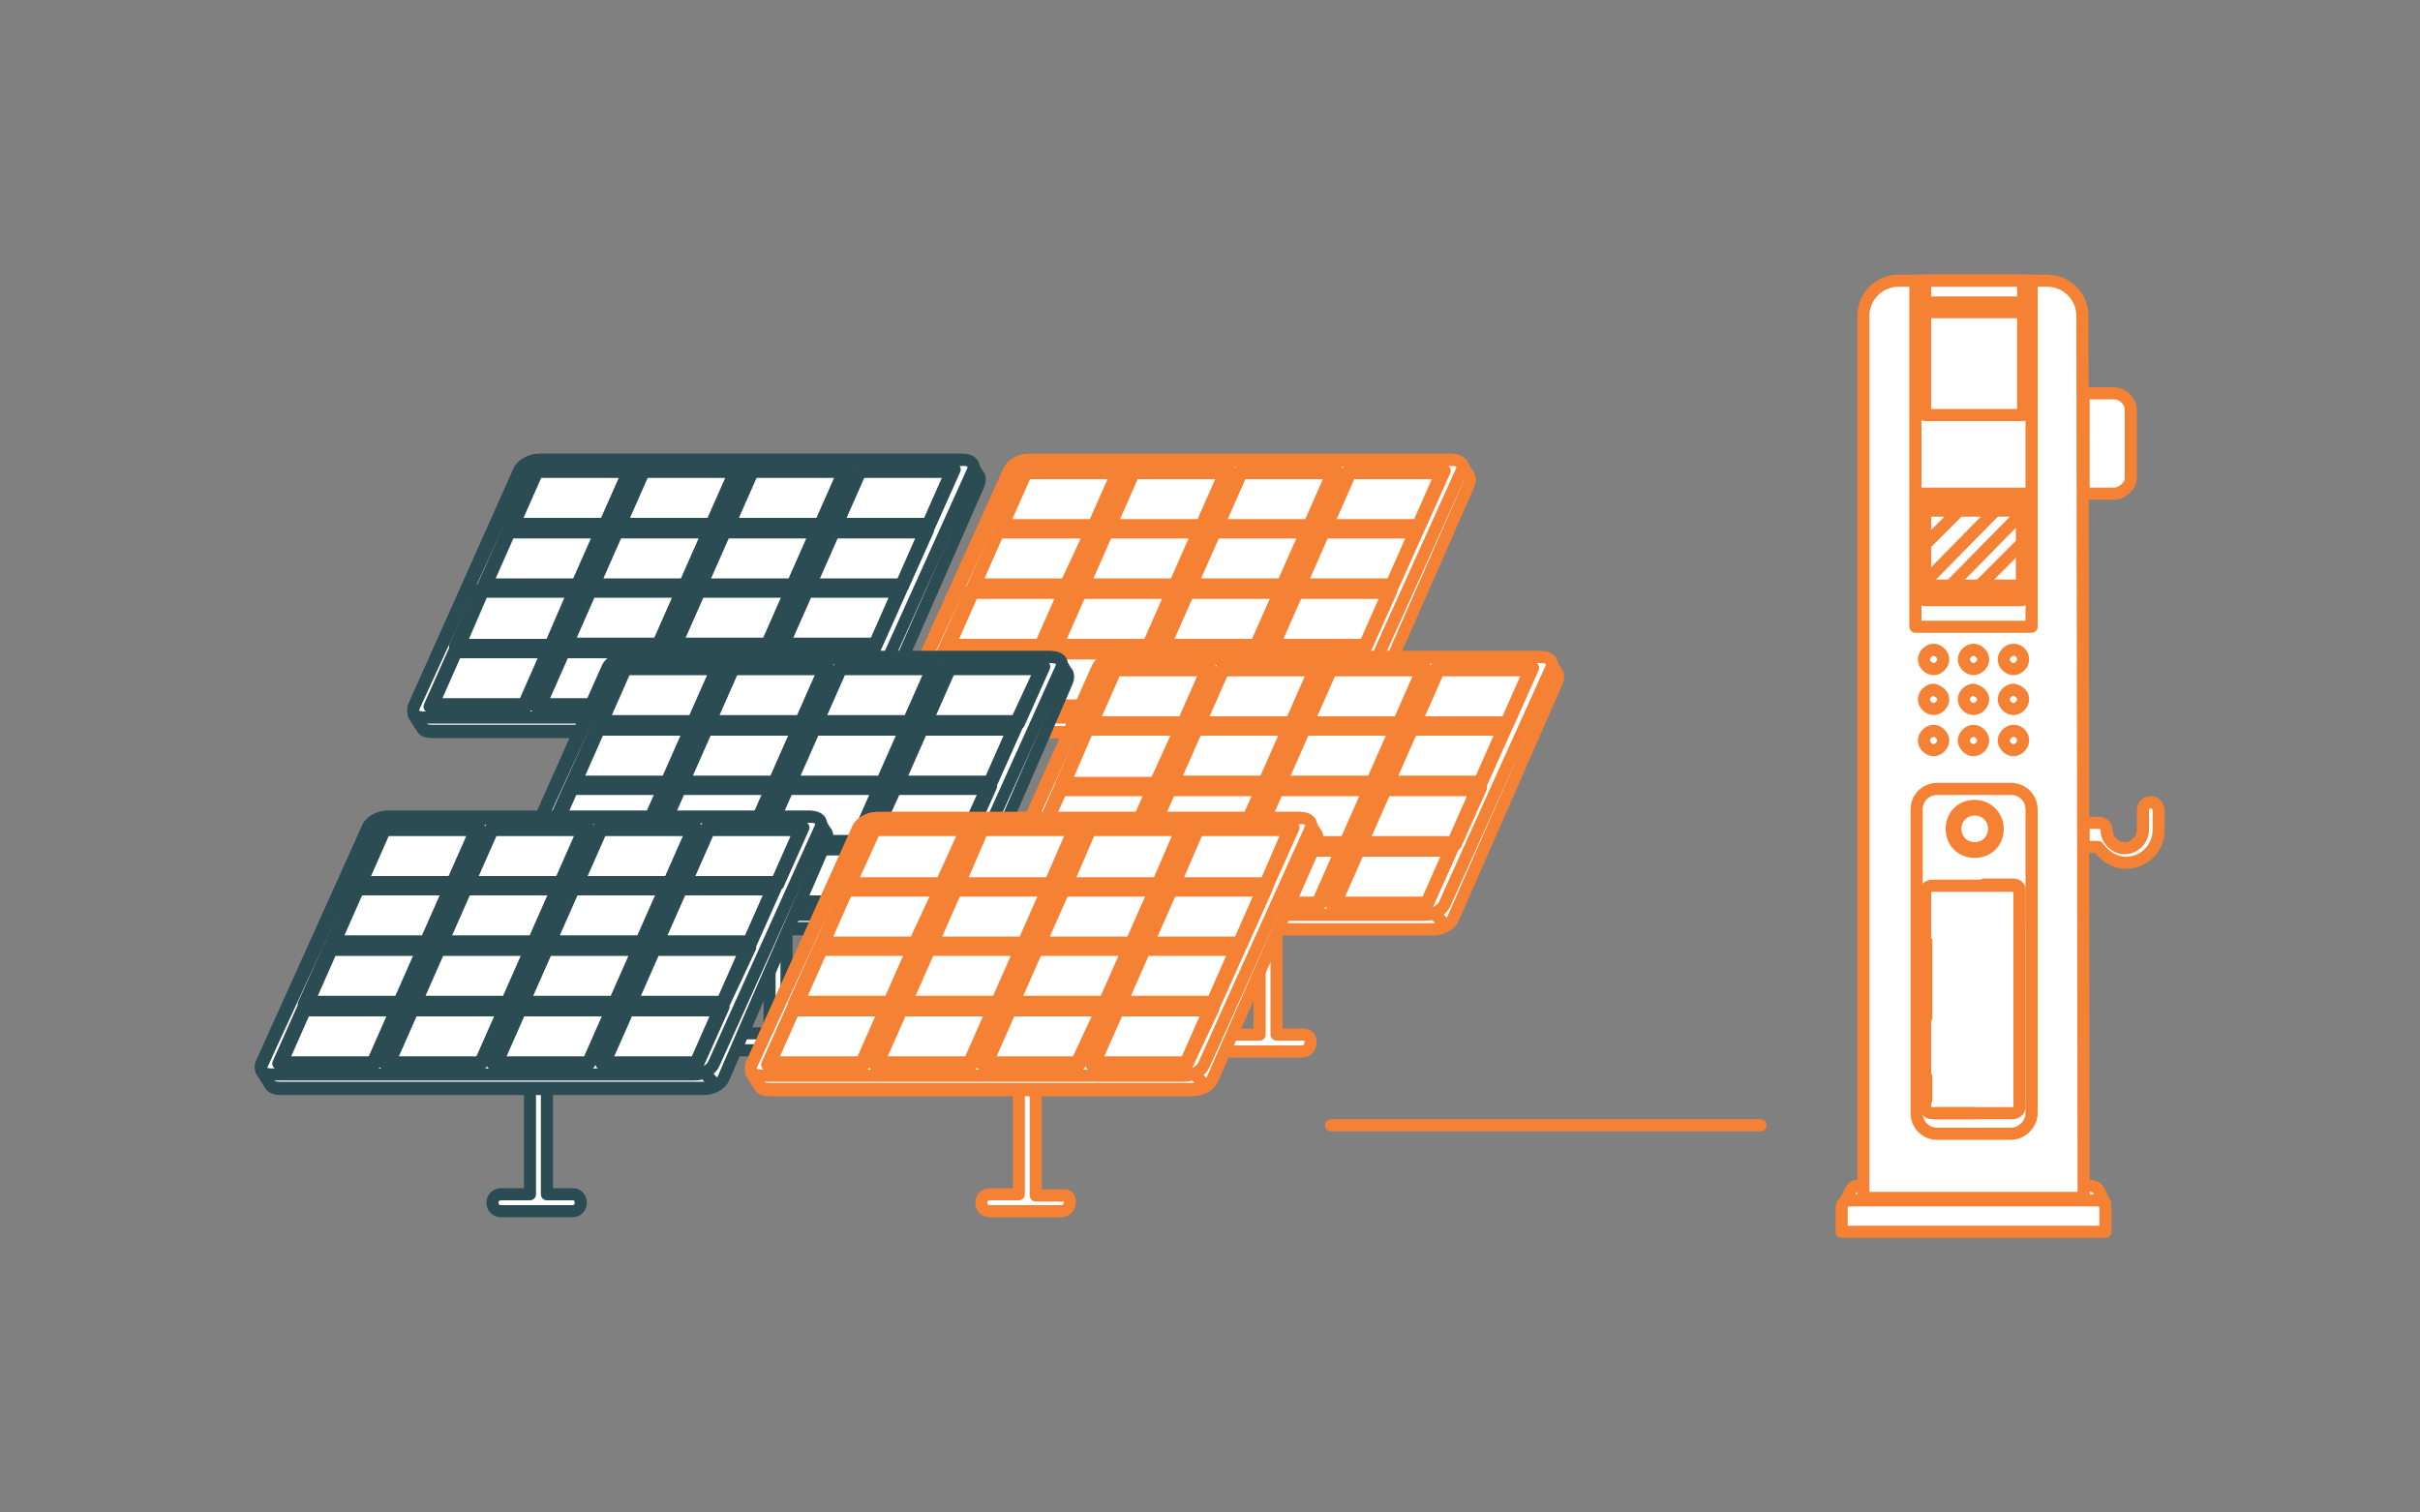 <?xml version="1.0" encoding="utf-8"?>
<!-- Generator: Adobe Illustrator 25.3.1, SVG Export Plug-In . SVG Version: 6.00 Build 0)  -->
<svg version="1.1" id="Layer_1" xmlns="http://www.w3.org/2000/svg" xmlns:xlink="http://www.w3.org/1999/xlink" x="0px" y="0px"
	 viewBox="0 0 200 125" style="enable-background:new 0 0 200 125;" xml:space="preserve">
<rect x="0" y="0" width="200" height="125" fill="#808080" stroke="none"/>
<style type="text/css">
	.st0{fill:none;}
	.st1{fill:#FFFFFF;stroke:#F58134;stroke-linecap:round;stroke-linejoin:round;stroke-miterlimit:10;}
	.st2{fill:#FFFFFF;stroke:#2C4C54;stroke-linecap:round;stroke-linejoin:round;stroke-miterlimit:10;}
	.st3{fill:none;stroke:#F58134;stroke-linecap:round;stroke-linejoin:round;stroke-miterlimit:10;}
</style>
<rect class="st0" width="200" height="125"/>
<g>
	<g>
		<g>
			<g>
				<path class="st1" d="M100.4,69.2h-2.2V51.6c0-0.4-0.3-0.7-0.7-0.7c-0.4,0-0.7,0.3-0.7,0.7v17.6h-2.4c-0.4,0-0.7,0.3-0.7,0.7
					c0,0.4,0.3,0.7,0.7,0.7h5.9c0.4,0,0.7-0.3,0.7-0.7C101,69.5,100.7,69.2,100.4,69.2z"/>
				<g>
					<g>
						<path class="st1" d="M112.8,59.6c-0.2,0.5-0.9,0.9-1.6,0.9h-35c-0.4,0-0.7-0.1-0.8-0.3c-0.3-0.5-0.7-1.1-0.7-1.1L84.1,40
							c0.2-0.5,0.9-0.9,1.6-0.9l35.1-0.8c0,0,0.4,0.8,0.6,1c0.1,0.2,0.1,0.4,0,0.7L112.8,59.6z"/>
						<path class="st1" d="M91.9,39l-6.3,0.1c-0.6,0-1.4,0.4-1.6,0.9l-9.4,19.1c0,0,0.4,0.6,0.7,1.1c0.1,0.2,0.4,0.3,0.8,0.3h35
							c0.3,0,0.7-0.1,1-0.3L91.9,39z"/>
						<path class="st1" d="M112,58.4c-0.2,0.5-0.9,0.9-1.6,0.9h-35c-0.7,0-1-0.4-0.8-0.9l8.8-19.5c0.2-0.5,0.9-0.9,1.6-0.9h35
							c0.7,0,1,0.4,0.8,0.9L112,58.4z"/>
						<g>
							<path class="st1" d="M102.7,58.4l2.1-4.7h8l-2.1,4.7H102.7z M93.8,58.4l2.1-4.7h8l-2.1,4.7H93.8z M84.8,58.4l2.1-4.7h8
								l-2.1,4.7H84.8z M75.9,58.4l2.1-4.7h8l-2.1,4.7H75.9z M104.9,53.5l2.1-4.7h8l-2.1,4.7H104.9z M96,53.5l2.1-4.7h8l-2.1,4.7H96
								z M87.1,53.5l2.1-4.7h8L95,53.5H87.1z M78.1,53.5l2.1-4.7h8l-2.1,4.7H78.1z M107.1,48.5l2.1-4.7h8l-2.1,4.7H107.1z
								 M98.2,48.5l2.1-4.7h8l-2.1,4.7H98.2z M89.3,48.5l2.1-4.7h8l-2.1,4.7H89.3z M80.4,48.5l2.1-4.7h8l-2.1,4.7H80.4z M109.3,43.6
								l2.1-4.7h8l-2.1,4.7H109.3z M100.4,43.6l2.1-4.7h8l-2.1,4.7H100.4z M91.5,43.6l2.1-4.7h8l-2.1,4.7H91.5z M82.6,43.6l2.1-4.7
								h8l-2.1,4.7H82.6z"/>
						</g>
						<path class="st1" d="M83.7,58.3h-7.5l1.9-4.3h7.5L83.7,58.3z M94.6,54H87l-1.9,4.3h7.5L94.6,54z M103.5,54H96l-1.9,4.3h7.5
							L103.5,54z M112.4,54h-7.5l-1.9,4.3h7.5L112.4,54z M87.9,49h-7.5l-1.9,4.3H86L87.9,49z M96.8,49h-7.5l-1.9,4.3h7.5L96.8,49z
							 M105.7,49h-7.5l-1.9,4.3h7.5L105.7,49z M114.7,49h-7.5l-1.9,4.3h7.5L114.7,49z M90.1,44h-7.6l-1.9,4.3h7.5L90.1,44z M99,44
							h-7.5l-1.9,4.3h7.5L99,44z M107.9,44h-7.5l-1.9,4.3h7.5L107.9,44z M116.9,44h-7.5l-1.9,4.3h7.5L116.9,44z M92.3,39.1h-7.5
							l-1.9,4.3h7.5L92.3,39.1z M101.2,39.1h-7.5l-1.9,4.3h7.5L101.2,39.1z M110.1,39.1h-7.5l-1.9,4.3h7.5L110.1,39.1z M119.1,39.1
							h-7.5l-1.9,4.3h7.5L119.1,39.1z"/>
					</g>
				</g>
			</g>
			<path class="st1" d="M83.6,39.1c0.2-0.5,0.9-0.9,1.6-0.9c0,0,35.3-0.2,34.8-0.2H85c-0.6,0-1.4,0.4-1.6,0.9l-8.8,19.5
				C74.7,58.5,83.6,39.1,83.6,39.1z"/>
		</g>
		<g>
			<g>
				<path class="st2" d="M59.9,69.2h-2.2V51.5c0-0.4-0.3-0.7-0.7-0.7c-0.4,0-0.7,0.3-0.7,0.7v17.6h-2.4c-0.4,0-0.7,0.3-0.7,0.7
					c0,0.4,0.3,0.7,0.7,0.7h5.9c0.4,0,0.7-0.3,0.7-0.7C60.6,69.4,60.2,69.2,59.9,69.2z"/>
				<g>
					<g>
						<path class="st2" d="M72.3,59.6c-0.2,0.5-0.9,0.9-1.6,0.9h-35c-0.4,0-0.7-0.1-0.8-0.3c-0.3-0.5-0.7-1.1-0.7-1.1L43.7,40
							c0.2-0.5,0.9-0.9,1.6-0.9l35-0.8c0,0,0.4,0.8,0.6,1c0.1,0.2,0.1,0.4,0,0.7L72.3,59.6z"/>
						<path class="st2" d="M51.4,38.9L45.2,39c-0.6,0-1.4,0.4-1.6,0.9L34.2,59c0,0,0.4,0.6,0.7,1.1c0.1,0.2,0.4,0.3,0.8,0.3h35
							c0.3,0,0.7-0.1,1-0.3L51.4,38.9z"/>
						<path class="st2" d="M71.6,58.4c-0.2,0.5-0.9,0.9-1.6,0.9H35c-0.7,0-1-0.4-0.8-0.9L43,38.9c0.2-0.5,0.9-0.9,1.6-0.9h35
							c0.7,0,1,0.4,0.8,0.9L71.6,58.4z"/>
						<g>
							<path class="st2" d="M62.2,58.4l2.1-4.7h8l-2.1,4.7H62.2z M53.3,58.4l2.1-4.7h8l-2.1,4.7H53.3z M44.3,58.4l2.1-4.7h8
								l-2.1,4.7H44.3z M35.5,58.4l2.1-4.7h8l-2.1,4.7H35.5z M64.4,53.4l2.1-4.7h8l-2.1,4.7H64.4z M55.5,53.4l2.1-4.7h8l-2.1,4.7
								H55.5z M46.6,53.4l2.1-4.7h8l-2.1,4.7H46.6z M37.6,53.4l2.1-4.7h8l-2.1,4.7H37.6z M66.6,48.5l2.1-4.7h8l-2.1,4.7H66.6z
								 M57.7,48.5l2.1-4.7h8l-2.1,4.7H57.7z M48.8,48.5l2.1-4.7h8l-2.1,4.7H48.8z M39.9,48.5l2.1-4.7h8l-2.1,4.7H39.9z M68.8,43.5
								l2.1-4.7h8l-2.1,4.7H68.8z M59.9,43.5l2.1-4.7h8l-2.1,4.7H59.9z M51,43.5l2.1-4.7h8L59,43.5H51z M42.1,43.5l2.1-4.7h8
								L50,43.5H42.1z"/>
						</g>
						<path class="st2" d="M43.3,58.2h-7.5l1.9-4.3h7.5L43.3,58.2z M54.1,53.9h-7.5l-1.9,4.3h7.5L54.1,53.9z M63,53.9h-7.5l-1.9,4.3
							h7.5L63,53.9z M71.9,53.9h-7.5l-1.9,4.3H70L71.9,53.9z M47.4,48.9h-7.5L38,53.3h7.5L47.4,48.9z M56.3,48.9h-7.5l-1.9,4.3h7.5
							L56.3,48.9z M65.3,48.9h-7.5l-1.9,4.3h7.5L65.3,48.9z M74.2,48.9h-7.5l-1.9,4.3h7.5L74.2,48.9z M49.6,44h-7.5l-1.9,4.3h7.5
							L49.6,44z M58.5,44H51l-1.9,4.3h7.5L58.5,44z M67.4,44h-7.5L58,48.3h7.5L67.4,44z M76.4,44h-7.5l-1.9,4.3h7.5L76.4,44z
							 M51.9,39h-7.5l-1.9,4.3h7.5L51.9,39z M60.7,39h-7.5l-1.9,4.3h7.5L60.7,39z M69.7,39h-7.5l-1.9,4.3h7.5L69.7,39z M78.6,39
							h-7.5l-1.9,4.3h7.5L78.6,39z"/>
					</g>
				</g>
			</g>
			<path class="st2" d="M43.1,39.1c0.2-0.5,0.9-0.9,1.6-0.9c0,0,35.3-0.2,34.8-0.2h-35c-0.6,0-1.4,0.4-1.6,0.9l-8.7,19.5
				C34.2,58.4,43.1,39.1,43.1,39.1z"/>
		</g>
	</g>
	<g>
		<g>
			<g>
				<path class="st1" d="M107.7,85.5h-2.2V67.9c0-0.4-0.3-0.7-0.7-0.7c-0.4,0-0.7,0.3-0.7,0.7v17.6h-2.4c-0.4,0-0.7,0.3-0.7,0.7
					c0,0.4,0.3,0.7,0.7,0.7h5.9c0.4,0,0.7-0.3,0.7-0.7C108.4,85.8,108.1,85.5,107.7,85.5z"/>
				<g>
					<g>
						<path class="st1" d="M120.1,75.9c-0.2,0.5-0.9,0.9-1.6,0.9h-35c-0.4,0-0.7-0.1-0.8-0.3c-0.3-0.5-0.7-1.1-0.7-1.1l9.4-19.1
							c0.2-0.5,0.9-0.9,1.6-0.9l35.1-0.8c0,0,0.4,0.8,0.6,1c0.1,0.2,0.1,0.4,0,0.7L120.1,75.9z"/>
						<path class="st1" d="M99.2,55.3L93,55.4c-0.6,0-1.4,0.4-1.6,0.9L82,75.4c0,0,0.4,0.6,0.7,1.1c0.1,0.2,0.4,0.3,0.8,0.3h35
							c0.3,0,0.7-0.1,1-0.3L99.2,55.3z"/>
						<path class="st1" d="M119.4,74.7c-0.2,0.5-0.9,0.9-1.6,0.9h-35c-0.7,0-1-0.4-0.8-0.9l8.8-19.5c0.2-0.5,0.9-0.9,1.6-0.9h35
							c0.7,0,1,0.4,0.8,0.9L119.4,74.7z"/>
						<g>
							<path class="st1" d="M110,74.7l2.1-4.7h8l-2.1,4.7H110z M101.1,74.7l2.1-4.7h8l-2.1,4.7H101.1z M92.2,74.7l2.1-4.7h8
								l-2.1,4.7H92.2z M83.3,74.7l2.1-4.7h8l-2.1,4.7H83.3z M112.3,69.8l2.1-4.7h8l-2.1,4.7H112.3z M103.3,69.8l2.1-4.7h8l-2.1,4.7
								H103.3z M94.4,69.8l2.1-4.7h8l-2.1,4.7H94.4z M85.5,69.8l2.1-4.7h8l-2.1,4.7H85.5z M114.4,64.8l2.1-4.7h8l-2.1,4.7H114.4z
								 M105.5,64.8l2.1-4.7h8l-2.1,4.7H105.5z M96.6,64.8l2.1-4.7h8l-2.1,4.7H96.6z M87.7,64.8l2.1-4.7h8l-2.1,4.7H87.7z
								 M116.6,59.9l2.1-4.7h8l-2.1,4.7H116.6z M107.7,59.9l2.1-4.7h8l-2.1,4.7H107.7z M98.9,59.9l2.1-4.7h8l-2.1,4.7H98.9z
								 M89.9,59.9l2.1-4.7h8l-2.1,4.7H89.9z"/>
						</g>
						<path class="st1" d="M91.1,74.6h-7.5l1.9-4.3H93L91.1,74.6z M101.9,70.3h-7.5l-1.9,4.3h7.5L101.9,70.3z M110.8,70.3h-7.5
							l-1.9,4.3h7.5L110.8,70.3z M119.8,70.3h-7.5l-1.9,4.3h7.5L119.8,70.3z M95.2,65.3h-7.5l-1.9,4.3h7.5L95.2,65.3z M104.2,65.3
							h-7.5l-1.9,4.3h7.5L104.2,65.3z M113.1,65.3h-7.5l-1.9,4.3h7.5L113.1,65.3z M122,65.3h-7.5l-1.9,4.3h7.5L122,65.3z M97.5,60.3
							h-7.6L88,64.7h7.5L97.5,60.3z M106.4,60.3h-7.5l-1.9,4.3h7.5L106.4,60.3z M115.3,60.3h-7.5l-1.9,4.3h7.5L115.3,60.3z
							 M124.2,60.3h-7.5l-1.9,4.3h7.5L124.2,60.3z M99.7,55.4h-7.5l-1.9,4.3h7.5L99.7,55.4z M108.6,55.4h-7.5l-1.9,4.3h7.5
							L108.6,55.4z M117.5,55.4H110l-1.9,4.3h7.5L117.5,55.4z M126.4,55.4h-7.5l-1.9,4.3h7.5L126.4,55.4z"/>
					</g>
				</g>
			</g>
			<path class="st1" d="M90.9,55.4c0.2-0.5,0.9-0.9,1.6-0.9c0,0,35.3-0.2,34.8-0.2h-35c-0.6,0-1.4,0.4-1.6,0.9L82,74.7
				C82,74.8,90.9,55.4,90.9,55.4z"/>
		</g>
		<g>
			<g>
				<path class="st2" d="M67.2,85.5H65V67.8c0-0.4-0.3-0.7-0.7-0.7c-0.4,0-0.7,0.3-0.7,0.7v17.6h-2.4c-0.4,0-0.7,0.3-0.7,0.7
					c0,0.4,0.3,0.7,0.7,0.7h5.9c0.4,0,0.7-0.3,0.7-0.7C67.9,85.7,67.6,85.5,67.2,85.5z"/>
				<g>
					<g>
						<path class="st2" d="M79.7,75.9c-0.2,0.5-0.9,0.9-1.6,0.9h-35c-0.4,0-0.7-0.1-0.8-0.3c-0.3-0.5-0.7-1.1-0.7-1.1L51,56.3
							c0.2-0.5,0.9-0.9,1.6-0.9l35-0.8c0,0,0.4,0.8,0.6,1c0.1,0.2,0.1,0.4,0,0.7L79.7,75.9z"/>
						<path class="st2" d="M58.8,55.2l-6.3,0.1c-0.6,0-1.4,0.4-1.6,0.9l-9.4,19.1c0,0,0.4,0.6,0.7,1.1c0.1,0.2,0.4,0.3,0.8,0.3h35
							c0.3,0,0.7-0.1,1-0.3L58.8,55.2z"/>
						<path class="st2" d="M78.9,74.7c-0.2,0.5-0.9,0.9-1.6,0.9h-35c-0.7,0-1-0.4-0.8-0.9l8.8-19.5c0.2-0.5,0.9-0.9,1.6-0.9h35
							c0.7,0,1,0.4,0.8,0.9L78.9,74.7z"/>
						<g>
							<path class="st2" d="M69.5,74.7l2.1-4.7h8l-2.1,4.7H69.5z M60.6,74.7l2.1-4.7h8l-2.1,4.7H60.6z M51.7,74.7l2.1-4.7h8
								l-2.1,4.7H51.7z M42.8,74.7l2.1-4.7h8l-2.1,4.7H42.8z M71.8,69.7l2.1-4.7h8l-2.1,4.7H71.8z M62.8,69.7l2.1-4.7h8l-2.1,4.7
								H62.8z M53.9,69.7l2.1-4.7h8l-2.1,4.7H53.9z M45,69.7l2.1-4.7h8l-2.1,4.7H45z M73.9,64.8l2.1-4.7h8l-2.1,4.7H73.9z M65,64.8
								l2.1-4.7h8L73,64.8H65z M56.1,64.8l2.1-4.7h8l-2.1,4.7H56.1z M47.2,64.8l2.1-4.7h8l-2.1,4.7H47.2z M76.2,59.8l2.1-4.7h8
								l-2.1,4.7H76.2z M67.3,59.8l2.1-4.7h8l-2.1,4.7H67.3z M58.3,59.8l2.1-4.7h8l-2.1,4.7H58.3z M49.4,59.8l2.1-4.7h8l-2.1,4.7
								H49.4z"/>
						</g>
						<path class="st2" d="M50.6,74.5h-7.5l1.9-4.3h7.5L50.6,74.5z M61.5,70.2h-7.5L52,74.5h7.5L61.5,70.2z M70.4,70.2h-7.5
							l-1.9,4.3h7.5L70.4,70.2z M79.3,70.2h-7.5l-1.9,4.3h7.5L79.3,70.2z M54.8,65.2h-7.5l-1.9,4.3h7.5L54.8,65.2z M63.7,65.2h-7.5
							l-1.9,4.3h7.5L63.7,65.2z M72.6,65.2h-7.5l-1.9,4.3h7.5L72.6,65.2z M81.5,65.2H74L72,69.6h7.5L81.5,65.2z M57,60.3h-7.5
							l-1.9,4.3h7.5L57,60.3z M65.9,60.3h-7.5l-1.9,4.3h7.5L65.9,60.3z M74.8,60.3h-7.5l-1.9,4.3h7.5L74.8,60.3z M83.7,60.3h-7.5
							l-1.9,4.3h7.5L83.7,60.3z M59.2,55.3h-7.5l-1.9,4.3h7.5L59.2,55.3z M68.1,55.3h-7.5l-1.9,4.3h7.5L68.1,55.3z M77,55.3h-7.5
							l-1.9,4.3h7.5L77,55.3z M86,55.3h-7.5l-1.9,4.3H84L86,55.3z"/>
					</g>
				</g>
			</g>
			<path class="st2" d="M50.4,55.4c0.2-0.5,0.9-0.9,1.6-0.9c0,0,35.3-0.2,34.8-0.2h-35c-0.6,0-1.4,0.4-1.6,0.9l-8.7,19.5
				C41.5,74.7,50.4,55.4,50.4,55.4z"/>
		</g>
	</g>
	<g>
		<g>
			<g>
				<path class="st1" d="M87.8,98.8h-2.2V81.1c0-0.4-0.3-0.7-0.7-0.7c-0.4,0-0.7,0.3-0.7,0.7v17.6h-2.4c-0.4,0-0.7,0.3-0.7,0.7
					c0,0.4,0.3,0.7,0.7,0.7h5.9c0.4,0,0.7-0.3,0.7-0.7C88.5,99,88.2,98.7,87.8,98.8z"/>
				<g>
					<g>
						<path class="st1" d="M100.2,89.2c-0.2,0.5-0.9,0.9-1.6,0.9h-35c-0.4,0-0.7-0.1-0.8-0.3c-0.3-0.5-0.7-1.1-0.7-1.1l9.4-19.1
							c0.2-0.5,0.9-0.9,1.6-0.9l35.1-0.8c0,0,0.4,0.8,0.6,1c0.1,0.2,0.1,0.4,0,0.7L100.2,89.2z"/>
						<path class="st1" d="M79.4,68.5l-6.3,0.1c-0.6,0-1.4,0.4-1.6,0.9l-9.4,19.1c0,0,0.4,0.6,0.7,1.1c0.1,0.2,0.4,0.3,0.8,0.3h35
							c0.3,0,0.7-0.1,1-0.3L79.4,68.5z"/>
						<path class="st1" d="M99.5,88c-0.2,0.5-0.9,0.9-1.6,0.9h-35c-0.7,0-1-0.4-0.8-0.9l8.8-19.5c0.2-0.5,0.9-0.9,1.6-0.9h35
							c0.7,0,1,0.4,0.8,0.9L99.5,88z"/>
						<g>
							<path class="st1" d="M90.2,88l2.1-4.7h8L98.1,88H90.2z M81.2,88l2.1-4.7h8L89.2,88H81.2z M72.3,88l2.1-4.7h8L80.3,88H72.3z
								 M63.4,88l2.1-4.7h8L71.4,88H63.4z M92.4,83l2.1-4.7h8l-2.1,4.7H92.4z M83.5,83l2.1-4.7h8L91.4,83H83.5z M74.6,83l2.1-4.7h8
								L82.5,83H74.6z M65.6,83l2.1-4.7h8L73.6,83H65.6z M94.6,78.1l2.1-4.7h8l-2.1,4.7H94.6z M85.7,78.1l2.1-4.7h8l-2.1,4.7H85.7z
								 M76.8,78.1l2.1-4.7h8l-2.1,4.7H76.8z M67.8,78.1l2.1-4.7h8l-2.1,4.7H67.8z M96.8,73.1l2.1-4.7h8l-2.1,4.7H96.8z M87.9,73.1
								l2.1-4.7h8l-2.1,4.7H87.9z M79,73.1l2.1-4.7h8l-2.1,4.7H79z M70,73.1l2.1-4.7h8L78,73.1H70z"/>
						</g>
						<path class="st1" d="M71.2,87.8h-7.5l1.9-4.3h7.5L71.2,87.8z M82,83.5h-7.5l-1.9,4.3h7.5L82,83.5z M91,83.5h-7.5l-1.9,4.3H89
							L91,83.5z M99.9,83.5h-7.5l-1.9,4.3H98L99.9,83.5z M75.4,78.5h-7.5l-1.9,4.3h7.5L75.4,78.5z M84.3,78.5h-7.5l-1.9,4.3h7.5
							L84.3,78.5z M93.2,78.5h-7.5l-1.9,4.3h7.5L93.2,78.5z M102.1,78.5h-7.5l-1.9,4.3h7.5L102.1,78.5z M77.6,73.6H70l-1.9,4.3h7.5
							L77.6,73.6z M86.5,73.6H79l-1.9,4.3h7.5L86.5,73.6z M95.4,73.6h-7.5l-1.9,4.3h7.5L95.4,73.6z M104.3,73.6h-7.5l-1.9,4.3h7.5
							L104.3,73.6z M79.8,68.6h-7.5L70.3,73h7.5L79.8,68.6z M88.7,68.6h-7.5L79.3,73h7.5L88.7,68.6z M97.6,68.6h-7.5L88.2,73h7.5
							L97.6,68.6z M106.5,68.6H99L97.1,73h7.5L106.5,68.6z"/>
					</g>
				</g>
			</g>
			<path class="st1" d="M71.1,68.7c0.2-0.5,0.9-0.9,1.6-0.9c0,0,35.3-0.2,34.8-0.2h-35c-0.6,0-1.4,0.4-1.6,0.9L62.1,88
				C62.1,88,71,68.7,71.1,68.7z"/>
		</g>
		<g>
			<g>
				<path class="st2" d="M47.4,98.7h-2.2V81.1c0-0.4-0.3-0.7-0.7-0.7s-0.7,0.3-0.7,0.7v17.6h-2.4c-0.4,0-0.7,0.3-0.7,0.7
					c0,0.4,0.3,0.7,0.7,0.7h5.9c0.4,0,0.7-0.3,0.7-0.7C48,99,47.7,98.7,47.4,98.7z"/>
				<g>
					<g>
						<path class="st2" d="M59.8,89.1c-0.2,0.5-0.9,0.9-1.6,0.9h-35c-0.4,0-0.7-0.1-0.8-0.3c-0.3-0.5-0.7-1.1-0.7-1.1l9.4-19.1
							c0.2-0.5,0.9-0.9,1.6-0.9l35-0.8c0,0,0.4,0.8,0.6,1c0.1,0.2,0.1,0.4,0,0.7L59.8,89.1z"/>
						<path class="st2" d="M38.9,68.4l-6.3,0.1c-0.6,0-1.4,0.4-1.6,0.9l-9.4,19.1c0,0,0.4,0.6,0.7,1.1c0.1,0.2,0.4,0.3,0.8,0.3h35
							c0.3,0,0.7-0.1,1-0.3L38.9,68.4z"/>
						<path class="st2" d="M59,87.9c-0.2,0.5-0.9,0.9-1.6,0.9h-35c-0.7,0-1-0.4-0.8-0.9l8.8-19.5c0.2-0.5,0.9-0.9,1.6-0.9h35
							c0.7,0,1,0.4,0.8,0.9L59,87.9z"/>
						<g>
							<path class="st2" d="M49.7,87.9l2.1-4.7h8l-2.1,4.7H49.7z M40.7,87.9l2.1-4.7h8l-2.1,4.7H40.7z M31.8,87.9l2.1-4.7h8
								l-2.1,4.7H31.8z M23,87.9l2.1-4.7h8l-2.1,4.7H23z M51.9,83l2.1-4.7h8L59.8,83H51.9z M42.9,83l2.1-4.7h8L50.9,83H42.9z
								 M34.1,83l2.1-4.7h8L42,83H34.1z M25.1,83l2.1-4.7h8L33.1,83H25.1z M54,78.1l2.1-4.7h8L62,78.1H54z M45.2,78.1l2.1-4.7h8
								l-2.1,4.7H45.2z M36.3,78.1l2.1-4.7h8l-2.1,4.7H36.3z M27.3,78.1l2.1-4.7h8l-2.1,4.7H27.3z M56.3,73.1l2.1-4.7h8l-2.1,4.7
								H56.3z M47.4,73.1l2.1-4.7h8l-2.1,4.7H47.4z M38.5,73.1l2.1-4.7h8l-2.1,4.7H38.5z M29.5,73.1l2.1-4.7h8l-2.1,4.7H29.5z"/>
						</g>
						<path class="st2" d="M30.8,87.8h-7.5l1.9-4.3h7.5L30.8,87.8z M41.6,83.5h-7.5l-1.9,4.3h7.5L41.6,83.5z M50.5,83.5H43l-1.9,4.3
							h7.5L50.5,83.5z M59.4,83.5h-7.5L50,87.8h7.5L59.4,83.5z M34.9,78.5h-7.5l-1.9,4.3H33L34.9,78.5z M43.8,78.5h-7.5l-1.9,4.3
							h7.5L43.8,78.5z M52.7,78.5h-7.5l-1.9,4.3h7.5L52.7,78.5z M61.6,78.5h-7.5l-1.9,4.3h7.5L61.6,78.5z M37.1,73.5h-7.5l-1.9,4.3
							h7.5L37.1,73.5z M46,73.5h-7.5l-1.9,4.3h7.5L46,73.5z M54.9,73.5h-7.5l-1.9,4.3H53L54.9,73.5z M63.8,73.5h-7.5l-1.9,4.3h7.5
							L63.8,73.5z M39.3,68.6h-7.5l-1.9,4.3h7.5L39.3,68.6z M48.2,68.6h-7.5l-1.9,4.3h7.5L48.2,68.6z M57.2,68.6h-7.5l-1.9,4.3h7.5
							L57.2,68.6z M66.1,68.6h-7.5l-1.9,4.3h7.5L66.1,68.6z"/>
					</g>
				</g>
			</g>
			<path class="st2" d="M30.6,68.6c0.2-0.5,0.9-0.9,1.6-0.9c0,0,35.3-0.2,34.8-0.2H32c-0.6,0-1.4,0.4-1.6,0.9l-8.7,19.5
				C21.6,88,30.6,68.7,30.6,68.6z"/>
		</g>
	</g>
	<g>
		<path class="st1" d="M172.7,98h-19.2c-0.3,0-0.4,0.2-0.5,0.3l-0.6,1.2H174l-0.6-1.2C173.2,98.1,173,98,172.7,98z"/>
		<path class="st1" d="M174,101.8h-21.8v-2c0-0.3,0.3-0.6,0.6-0.6h20.6c0.3,0,0.6,0.3,0.6,0.6L174,101.8L174,101.8z"/>
		<path class="st1" d="M172.2,99H154V26.1c0-1.6,1.3-2.9,2.9-2.9h12.3c1.6,0,2.9,1.3,2.9,2.9L172.2,99"/>
		<polyline class="st1" points="167.9,51.8 158.3,51.8 158.3,23.2 167.9,23.2 167.9,51.8 		"/>
		<rect x="159.1" y="23.2" class="st1" width="8.1" height="11.1"/>
		<rect x="159.7" y="25" class="st1" width="6.9" height="0.8"/>
		<rect x="158.7" y="40.8" class="st1" width="8.9" height="0.7"/>
		<rect x="159.1" y="49.1" class="st1" width="8" height="0.5"/>
		<polyline class="st1" points="167.1,48.4 159.1,48.4 159.1,42.2 167.1,42.2 167.1,48.4 		"/>
		<polyline class="st1" points="167.1,42.4 161.2,48.4 163.6,48.4 167.1,44.9 167.1,42.4 		"/>
		<polyline class="st1" points="164.9,42.2 161.9,42.2 159.1,45 159.1,48.1 164.9,42.2 		"/>
		<path class="st1" d="M160.6,54.5c0,0.4-0.4,0.8-0.8,0.8c-0.4,0-0.8-0.4-0.8-0.8s0.4-0.8,0.8-0.8C160.2,53.7,160.6,54.1,160.6,54.5
			z"/>
		<path class="st1" d="M160.6,57.8c0,0.4-0.4,0.8-0.8,0.8c-0.4,0-0.8-0.4-0.8-0.8s0.4-0.8,0.8-0.8C160.2,57.1,160.6,57.4,160.6,57.8
			z"/>
		<path class="st1" d="M160.6,61.2c0,0.4-0.4,0.8-0.8,0.8c-0.4,0-0.8-0.4-0.8-0.8c0-0.4,0.4-0.8,0.8-0.8
			C160.2,60.4,160.6,60.8,160.6,61.2z"/>
		<path class="st1" d="M163.9,54.5c0,0.4-0.4,0.8-0.8,0.8c-0.4,0-0.8-0.4-0.8-0.8s0.4-0.8,0.8-0.8C163.5,53.7,163.9,54.1,163.9,54.5
			z"/>
		<path class="st1" d="M163.9,57.8c0,0.4-0.4,0.8-0.8,0.8c-0.4,0-0.8-0.4-0.8-0.8s0.4-0.8,0.8-0.8C163.5,57.1,163.9,57.4,163.9,57.8
			z"/>
		<path class="st1" d="M163.9,61.2c0,0.4-0.4,0.8-0.8,0.8c-0.4,0-0.8-0.4-0.8-0.8c0-0.4,0.4-0.8,0.8-0.8
			C163.5,60.4,163.9,60.8,163.9,61.2z"/>
		<path class="st1" d="M167.2,54.5c0,0.4-0.4,0.8-0.8,0.8c-0.4,0-0.8-0.4-0.8-0.8s0.4-0.8,0.8-0.8C166.9,53.7,167.2,54.1,167.2,54.5
			z"/>
		<path class="st1" d="M167.2,57.8c0,0.4-0.4,0.8-0.8,0.8c-0.4,0-0.8-0.4-0.8-0.8s0.4-0.8,0.8-0.8C166.9,57.1,167.2,57.4,167.2,57.8
			z"/>
		<path class="st1" d="M167.2,61.2c0,0.4-0.4,0.8-0.8,0.8c-0.4,0-0.8-0.4-0.8-0.8c0-0.4,0.4-0.8,0.8-0.8
			C166.9,60.4,167.2,60.8,167.2,61.2z"/>
		<path class="st1" d="M174.7,40.8h-2.5v-8.3h2.5c0.7,0,1.4,0.6,1.4,1.4v5.7C176.1,40.1,175.4,40.8,174.7,40.8z"/>
		<path class="st1" d="M166.2,93.7h-6.1c-1,0-1.7-0.8-1.7-1.7V66.9c0-1,0.8-1.7,1.7-1.7h6.1c1,0,1.7,0.8,1.7,1.7V92
			C167.9,92.9,167.1,93.7,166.2,93.7"/>
		<path class="st1" d="M165.1,68.5c0,1.1-0.8,1.9-1.9,1.9c-1.1,0-1.9-0.8-1.9-1.9c0-1.1,0.8-1.9,1.9-1.9
			C164.2,66.6,165.1,67.4,165.1,68.5"/>
		<path class="st1" d="M164.8,68.5c0,0.9-0.7,1.6-1.6,1.6s-1.6-0.7-1.6-1.6c0-0.9,0.7-1.6,1.6-1.6S164.8,67.6,164.8,68.5"/>
		<path class="st1" d="M166.3,92h-6.6c-0.4,0-0.6-0.3-0.6-0.6V73.8c0-0.4,0.3-0.6,0.6-0.6h6.6c0.4,0,0.6,0.3,0.6,0.6v17.5
			C167,91.7,166.7,92,166.3,92"/>
		<path class="st1" d="M159.2,77.8L159.2,77.8v6.3V77.8 M166.3,73.1H164l0,0H166.3c0.4,0,0.6,0.3,0.6,0.6v2.6v-2.6
			C167,73.3,166.7,73.1,166.3,73.1"/>
		<polyline class="st1" points="159.2,89 159.2,89 159.2,90.9 159.2,89 		"/>
		<polyline class="st1" points="163.1,92 160,92 160,92 163.1,92 163.1,92 		"/>
		<path class="st1" d="M177.7,66.3c-0.3,0-0.6,0.3-0.6,0.6v1.7c0,0.8-0.7,1.5-1.5,1.5c-0.8,0-1.5-0.7-1.5-1.5c0-0.3-0.3-0.6-0.6-0.6
			h-1.3V70h1.2c0.5,0.7,1.3,1.3,2.3,1.3c1.5,0,2.7-1.2,2.7-2.7v-1.7C178.3,66.5,178.1,66.3,177.7,66.3z"/>
	</g>
	<line class="st3" x1="110" y1="93" x2="145.5" y2="93"/>
</g>
</svg>

